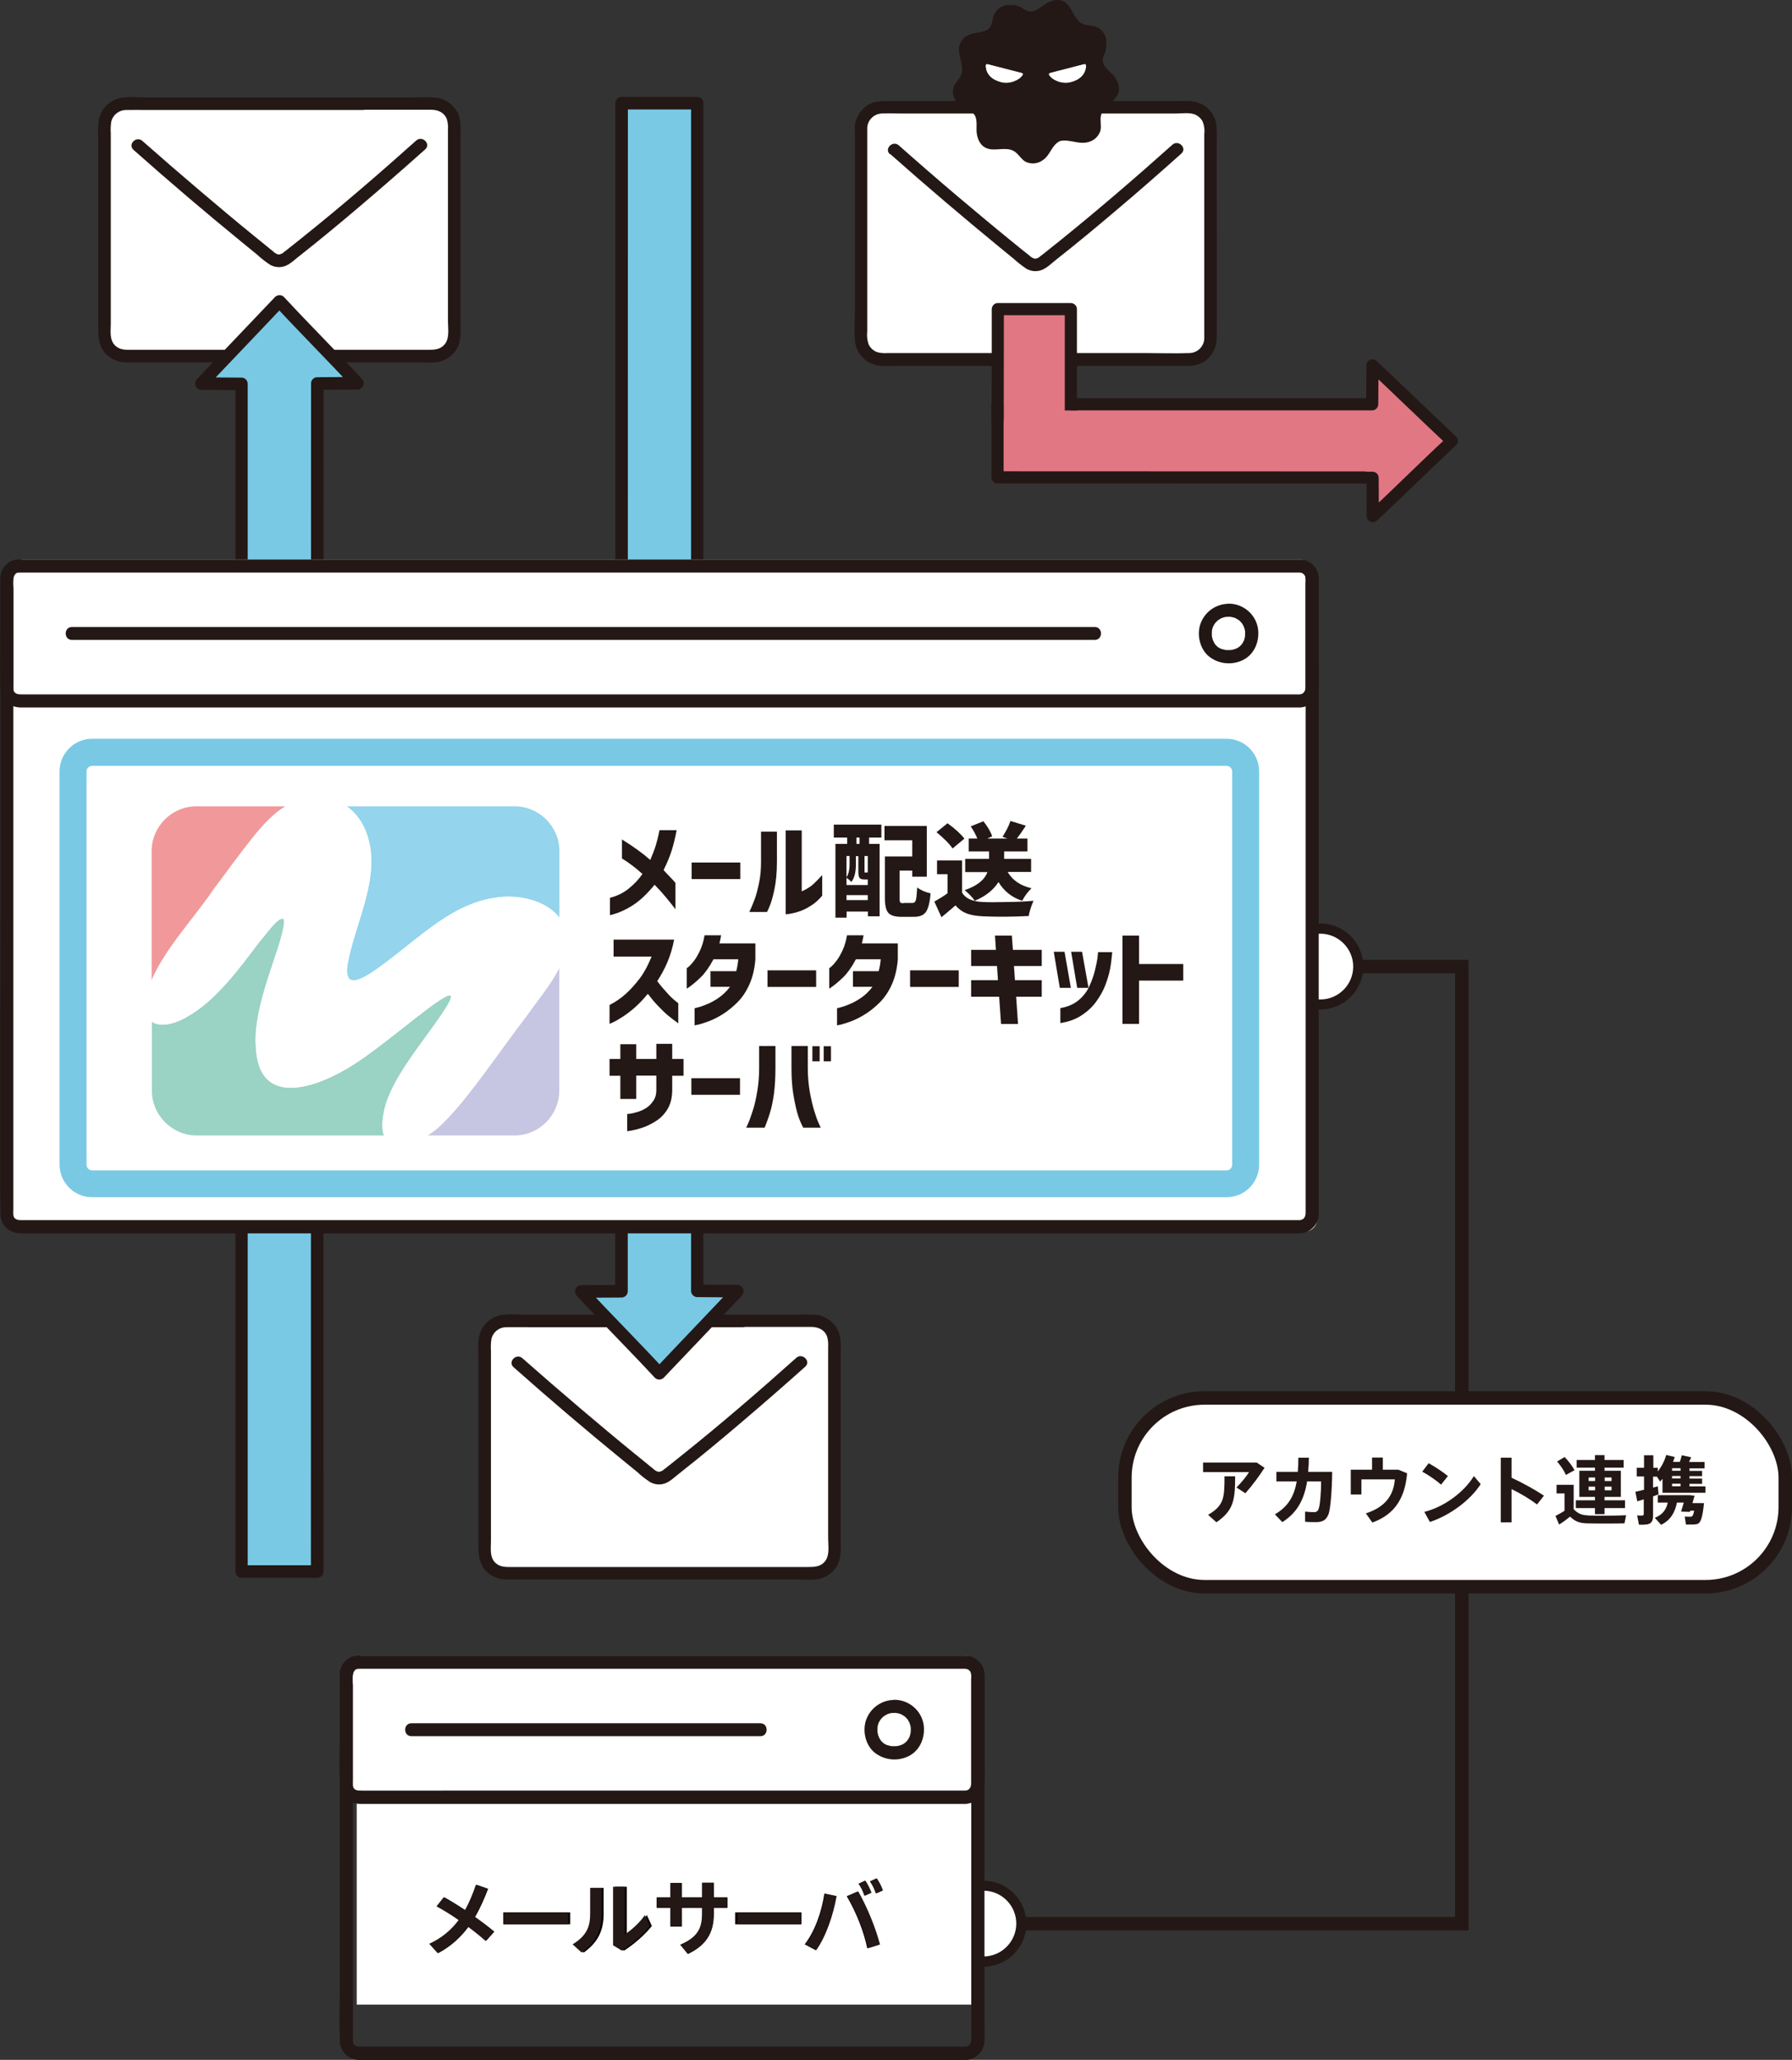 <?xml version="1.0" encoding="UTF-8"?><svg id="_レイヤー_2" xmlns="http://www.w3.org/2000/svg" viewBox="0 0 132.97 152.8"><rect x="0" y="0" width="132.97" height="152.8" fill="#333333" stroke="none"/><g id="_レイヤー_1-2"><polyline points="72.97 142.7 108.47 142.7 108.47 71.7 97.97 71.7" style="fill:none; stroke:#231815; stroke-miterlimit:10;"/><path d="M72.97,145.52c-1.56,0-2.82-1.26-2.82-2.82s1.26-2.82,2.82-2.82,2.82,1.26,2.82,2.82-1.26,2.82-2.82,2.82Z" style="fill:#fff; stroke-width:0px;"/><path d="M72.97,145.89c1.76,0,3.19-1.43,3.19-3.19s-1.43-3.19-3.19-3.19-3.19,1.43-3.19,3.19,1.43,3.19,3.19,3.19-1.76,0,0,0ZM72.97,140.25c1.35,0,2.44,1.1,2.44,2.44s-1.1,2.44-2.44,2.44-2.44-1.1-2.44-2.44,1.1-2.44,2.44-2.44-1.35,0,0,0Z" style="fill:#231815; stroke-width:0px;"/><path d="M97.97,68.88c-1.56,0-2.82,1.26-2.82,2.82s1.26,2.82,2.82,2.82,2.82-1.26,2.82-2.82-1.26-2.82-2.82-2.82Z" style="fill:#fff; stroke-width:0px;"/><path d="M97.97,68.5c1.76,0,3.19,1.43,3.19,3.19s-1.43,3.19-3.19,3.19-3.19-1.43-3.19-3.19,1.43-3.19,3.19-3.19-1.76,0,0,0ZM97.97,74.14c1.35,0,2.44-1.1,2.44-2.44s-1.1-2.44-2.44-2.44-2.44,1.1-2.44,2.44,1.1,2.44,2.44,2.44-1.35,0,0,0Z" style="fill:#231815; stroke-width:0px;"/><rect x="83.47" y="103.7" width="49" height="14" rx="5.91" ry="5.91" style="fill:#fff; stroke:#231815; stroke-miterlimit:10;"/><path d="M93.25,108.49l.58.39c-.39.62-.93,1.33-1.42,1.89l-.66-.43c.35-.35.74-.82.93-1.14h-3.41v-.71h3.99ZM91.65,109.51c0,1.72-.1,2.54-1.39,3.41l-.62-.55c1.19-.7,1.22-1.26,1.22-2.86h.78Z" style="fill:#231815; stroke-width:0px;"/><path d="M96.3,109.18c.03-.33.04-.68.04-1.05h.78c0,.36-.02.71-.05,1.05h1.78c-.01,1.36-.13,2.75-.26,3.11-.16.43-.4.62-.94.62-.25,0-.54,0-.81-.03v-.75c.24.03.51.04.67.04s.24-.05.31-.18c.13-.23.21-1.31.21-2.1h-1.04c-.21,1.3-.71,2.31-1.84,3.02l-.55-.58c.99-.57,1.43-1.36,1.62-2.44h-1.51v-.71h1.59Z" style="fill:#231815; stroke-width:0px;"/><path d="M101.81,109.02v-.9h.8v.9h1.15l.65.27c-.15,1.71-.82,3.02-2.58,3.65l-.48-.68c1.53-.49,2.07-1.44,2.15-2.52h-2.48v1.12h-.79v-1.84h1.57Z" style="fill:#231815; stroke-width:0px;"/><path d="M107.44,109.49l-.51.64c-.31-.28-.93-.72-1.4-.96l.48-.63c.48.27,1.08.66,1.42.95ZM109.36,109.49l.51.6c-.77,1.21-2.31,2.33-3.77,2.81l-.41-.75c1.44-.36,2.92-1.43,3.67-2.65Z" style="fill:#231815; stroke-width:0px;"/><path d="M114.57,110.94l-.52.66c-.54-.41-1.23-.82-1.89-1.14v2.47h-.8v-4.8h.8v1.49c.79.36,1.7.86,2.41,1.33Z" style="fill:#231815; stroke-width:0px;"/><path d="M117.84,112.42c.62.02,2.1.02,2.82-.02l-.12.6c-.7.02-2.13.02-2.81,0-.52-.02-.85-.13-1.23-.5-.29.24-.55.43-.81.59l-.27-.64c.2-.1.43-.23.67-.38v-1.29h-.59v-.64h1.27v1.81c.33.35.64.45,1.07.46ZM116.09,108.07c.33.35.58.68.74.99l-.64.35c-.13-.32-.36-.65-.65-1l.56-.33ZM118.35,111.29v-.25h-1.16v-1.94h1.16v-.23h-1.36v-.57h1.36v-.36h.71v.36h1.42v.57h-1.42v.23h1.21v1.94h-1.21v.25h1.52v.58h-1.52v.45h-.71v-.45h-1.42v-.58h1.42ZM117.88,109.86h.48v-.26h-.48v.26ZM117.88,110.55h.48v-.27h-.48v.27ZM119.58,109.86v-.26h-.51v.26h.51ZM119.58,110.55v-.27h-.51v.27h.51Z" style="fill:#231815; stroke-width:0px;"/><path d="M121.99,110.51v-.99h-.54v-.64h.54v-.93h.69v.93h.33v.27c.29-.36.5-.78.63-1.22l.63.15c-.04.12-.08.24-.13.36h.51c.06-.18.11-.36.14-.49l.7.15c-.04.1-.1.22-.16.35h1.15v.47h-1.12v.19h.94v.39h-.94v.18h.94v.39h-.94v.19h1.19v.47h-3.19v-1.03c-.06.07-.12.13-.18.2l-.23-.36h-.29v.81c.13-.04.25-.07.35-.1.02.19.04.39.06.6-.13.05-.26.1-.41.15v1.42c0,.39-.1.6-.45.66-.13.02-.4.03-.6.02l-.13-.69c.14.02.32.02.38.01.09,0,.11-.05.11-.13v-1.07c-.18.06-.35.11-.48.15l-.14-.71c.17-.04.38-.09.63-.15ZM125.78,111.5h.66c-.1.98-.22,1.42-.45,1.53-.09.04-.21.05-.36.06-.11,0-.38,0-.53,0l-.09-.59c.13.01.34.01.43.01.04,0,.07,0,.09-.02.07-.03.13-.15.18-.43h-.29l-.03.09-.65-.02c.05-.17.13-.42.2-.67h-.51c-.14.7-.43,1.28-1.17,1.65l-.47-.52c.61-.24.86-.65.96-1.13h-.74v-.55h2.36l.37.04c-.05.17-.1.37-.16.55h.19ZM124.7,109.1v-.19h-.63v.19h.63ZM124.7,109.67v-.18h-.63v.18h.63ZM124.7,110.25v-.19h-.63v.19h.63Z" style="fill:#231815; stroke-width:0px;"/><rect x="26.47" y="131.7" width="46" height="17" style="fill:#fff; stroke-width:0px;"/><path d="M7.43,9.24c0,4.72,0,10.83,0,15.58,0,.87.7,1.57,1.57,1.57h0c5.46,0,17.1,0,22.81,0,.87,0,1.57-.7,1.57-1.57h0c0-4.75,0-10.86,0-15.58,0-.87-.7-1.57-1.57-1.57,0,0,0,0,0,0,4.21,0-8.47,0-22.81,0-.87,0-1.57.7-1.57,1.57,0,0,0,0,0,0Z" style="fill:#fff; stroke-width:0px;"/><path d="M9.91,11.12c2.66,2.36,5.37,4.67,8.13,6.92.34.28.69.56,1.03.84.3.28.63.54.97.76.35.2.78.23,1.15.08.39-.16.72-.5,1.05-.75,1.5-1.18,2.97-2.4,4.43-3.64,1.65-1.4,3.27-2.81,4.88-4.25.45-.4-.21-1.05-.66-.66-2.73,2.44-5.51,4.84-8.37,7.13-.31.25-.63.5-.94.75-.17.14-.34.27-.51.4-.11.11-.25.17-.41.18-.15-.04-.29-.12-.39-.23-.16-.12-.31-.25-.47-.38-.32-.26-.63-.51-.95-.77-1.34-1.09-2.66-2.2-3.98-3.32-1.45-1.23-2.88-2.47-4.31-3.73-.45-.39-1.1.26-.66.66h0Z" style="fill:#231815; stroke-width:0px;"/><path d="M23.54,8.14c2.81,0,5.62,0,8.43,0,.51,0,.97.18,1.18.68.08.26.11.52.09.79v1.06c0,1.46,0,2.91,0,4.37,0,2.93,0,5.86,0,8.79,0,.53.13,1.22-.22,1.68-.33.43-.8.44-1.29.44h-2.94c-4.81,0-9.63,0-14.44,0h-4.52c-.47,0-.93.03-1.29-.32-.43-.43-.32-1.05-.32-1.6v-14.13c-.02-.3-.01-.6.04-.9.13-.49.57-.83,1.07-.84.58-.01,1.16,0,1.74,0,1.46,0,11.92,0,13.38,0h2.48c.6,0,.6-.93,0-.93-1.7,0-12.39,0-14.09,0h-2.11c-.6,0-1.25-.08-1.84.05-.62.14-1.14.56-1.41,1.14-.29.65-.19,1.43-.19,2.12v4.51c0,3.08,0,6.17,0,9.25,0,.69.03,1.32.49,1.87.42.47,1.02.73,1.65.71,1,0,1.99,0,2.99,0,5.03,0,10.06,0,15.09,0h3.32c.48,0,.98.03,1.47,0,.65-.06,1.24-.42,1.58-.98.36-.6.29-1.29.29-1.96v-6.94c0-1.54,0-3.09,0-4.63v-2.19c0-.67.07-1.36-.29-1.96-.36-.58-.98-.95-1.66-.99-.56-.03-1.13,0-1.68,0h-4.42s-2.57,0-2.57,0c-.6,0-.6.93,0,.93h0Z" style="fill:#231815; stroke-width:0px;"/><path d="M23.55,29.07v-.62c.82,0,2.13-.01,2.98-.01-1.67-1.8-3.98-4.13-5.79-6.08-1.84,1.95-4.06,4.25-5.8,6.1.85,0,2.17.02,2.99.02,0,2.36,0,86.12,0,88.1,1.64,0,3.87,0,5.61,0,0-.68,0-85.69,0-87.51Z" style="fill:#79c9e5; stroke-width:0px;"/><path d="M24.01,29.07v-.62l-.46.46c.99,0,1.98,0,2.98-.01.26,0,.46-.22.46-.48,0-.12-.05-.23-.13-.31-1.9-2.05-3.89-4.03-5.79-6.08-.18-.18-.47-.18-.66,0-1.93,2.04-3.88,4.06-5.8,6.1-.18.19-.17.48.02.66.08.08.19.13.31.13,1,0,1.99.02,2.99.02l-.46-.46c0,1.37,0,86.73,0,88.1,0,.25.21.46.46.46,1.87,0,3.74,0,5.61,0,.25,0,.46-.21.46-.46,0-1.17,0-86.34.01-87.51,0-.6-.93-.6-.93,0,0,1.17-.01,86.34-.01,87.5l.46-.46c-1.87,0-3.74,0-5.61,0l.46.46c0-1.37,0-86.73,0-88.1,0-.25-.21-.46-.46-.46-1,0-1.99-.02-2.99-.02l.33.79c1.93-2.04,3.88-4.06,5.8-6.1h-.66c1.9,2.05,3.88,4.03,5.79,6.08l.33-.79c-.99,0-1.98,0-2.98.01-.25,0-.46.21-.46.46v.62c0,.6.93.6.93,0Z" style="fill:#231815; stroke-width:0px;"/><path d="M36.28,99.54c0,4.72,0,10.83,0,15.58,0,.87.7,1.57,1.57,1.57h0c5.46,0,17.1,0,22.81,0,.87,0,1.57-.7,1.57-1.57h0c0-4.75,0-10.86,0-15.58,0-.87-.7-1.57-1.57-1.57,0,0,0,0,0,0,4.21,0-8.47,0-22.81,0-.87,0-1.57.7-1.57,1.57,0,0,0,0,0,0Z" style="fill:#fff; stroke-width:0px;"/><path d="M38.11,101.42c2.66,2.36,5.37,4.67,8.13,6.92.34.28.69.56,1.03.84.3.28.63.54.97.76.35.2.78.23,1.15.08.39-.16.72-.5,1.05-.75,1.5-1.18,2.97-2.4,4.43-3.64,1.65-1.4,3.27-2.81,4.88-4.25.45-.4-.21-1.05-.66-.66-2.73,2.44-5.51,4.84-8.37,7.13-.31.25-.63.5-.94.75-.17.14-.34.27-.51.4-.11.11-.25.17-.41.18-.15-.04-.29-.12-.39-.23-.16-.12-.31-.25-.47-.38-.32-.26-.63-.51-.95-.77-1.34-1.09-2.66-2.2-3.98-3.32-1.45-1.23-2.88-2.47-4.31-3.73-.45-.39-1.1.26-.66.66h0Z" style="fill:#231815; stroke-width:0px;"/><path d="M51.75,98.43c2.81,0,5.62,0,8.43,0,.51,0,.97.18,1.18.68.08.26.11.52.09.79v1.06c0,1.46,0,2.91,0,4.37,0,2.93,0,5.86,0,8.79,0,.53.13,1.22-.22,1.68-.33.43-.8.44-1.29.44h-2.94c-4.81,0-9.63,0-14.44,0h-4.52c-.47,0-.93.03-1.29-.32-.43-.43-.32-1.05-.32-1.6v-14.13c-.02-.3-.01-.6.04-.9.13-.49.57-.83,1.07-.84.58-.01,1.16,0,1.74,0,1.46,0,11.92,0,13.38,0h2.48c.6,0,.6-.93,0-.93-1.7,0-12.39,0-14.09,0h-2.11c-.6,0-1.25-.08-1.84.05-.62.14-1.14.56-1.41,1.14-.29.65-.19,1.43-.19,2.12v4.51c0,3.08,0,6.17,0,9.25,0,.69.03,1.32.49,1.87.42.47,1.02.73,1.65.71,1,0,1.99,0,2.99,0,5.03,0,10.06,0,15.09,0h3.32c.48,0,.98.03,1.47,0,.65-.06,1.24-.42,1.58-.98.36-.6.29-1.29.29-1.96v-6.94c0-1.54,0-3.09,0-4.63v-2.19c0-.67.07-1.36-.29-1.96-.36-.58-.98-.95-1.66-.99-.56-.03-1.13,0-1.68,0h-4.42s-2.57,0-2.57,0c-.6,0-.6.93,0,.93h0Z" style="fill:#231815; stroke-width:0px;"/><path d="M46.11,95.16v.62c-.82,0-2.13.01-2.98.01,1.67,1.8,3.98,4.13,5.79,6.08,1.84-1.95,4.06-4.25,5.8-6.1-.85,0-2.17-.02-2.99-.02,0-2.36,0-86.12,0-88.1-1.64,0-3.87,0-5.61,0,0,.68,0,85.69,0,87.51Z" style="fill:#79c9e5; stroke-width:0px;"/><path d="M45.65,95.16v.62l.46-.46c-.99,0-1.98,0-2.98.01-.26,0-.46.22-.46.48,0,.12.05.23.13.31,1.9,2.05,3.89,4.03,5.79,6.08.18.18.47.18.66,0,1.93-2.04,3.88-4.06,5.8-6.1.18-.19.17-.48-.02-.66-.08-.08-.19-.13-.31-.13-1,0-1.99-.02-2.99-.02l.46.46c0-1.37,0-86.73,0-88.1,0-.25-.21-.46-.46-.46-1.87,0-3.74,0-5.61,0-.25,0-.46.21-.46.46,0,1.17,0,86.34-.01,87.51,0,.6.93.6.93,0,0-1.17.01-86.34.01-87.5l-.46.46c1.87,0,3.74,0,5.61,0l-.46-.46c0,1.37,0,86.73,0,88.1,0,.25.21.46.46.46,1,0,1.99.02,2.99.02l-.33-.79c-1.93,2.04-3.88,4.06-5.8,6.1h.66c-1.9-2.05-3.88-4.03-5.79-6.08l-.33.79c.99,0,1.98,0,2.98-.01.25,0,.46-.21.46-.46v-.62c0-.6-.93-.6-.93,0Z" style="fill:#231815; stroke-width:0px;"/><path d="M74.55,5.08l1.28.33c.06.01.09.07.08.13,0,0,0,.02-.01.03-.21.37-.96.72-1.62.54-.67-.17-1.14-.6-1.14-1.25,0-.06.05-.11.11-.11,0,0,.02,0,.03,0,.3.08.79.21,1.28.33Z" style="fill:#fff; stroke-width:0px;"/><path d="M79.18,5.08c-.49.12-.98.25-1.28.33-.06.01-.09.07-.08.13,0,0,0,.02.01.03.21.37.96.72,1.62.54.67-.17,1.14-.6,1.14-1.25,0-.06-.05-.11-.11-.11,0,0-.02,0-.03,0-.3.08-.79.21-1.28.33Z" style="fill:#fff; stroke-width:0px;"/><path d="M63.9,9.54c0,4.71,0,10.82,0,15.57,0,.87.7,1.57,1.57,1.57h0c5.46,0,17.09,0,22.8,0,.87,0,1.57-.7,1.57-1.57h0c0-4.75,0-10.86,0-15.57,0-.87-.7-1.57-1.57-1.57h0c-4.79,0-17.46,0-22.8,0-.87,0-1.57.7-1.57,1.57h0Z" style="fill:#fff; stroke-width:0px;"/><path d="M63.44,9.54c0,3.54,0,7.08,0,10.62,0,.89,0,1.78,0,2.67,0,.8-.07,1.64,0,2.44.07.78.57,1.45,1.29,1.73.55.22,1.19.14,1.77.14h8.09s8.97,0,8.97,0h3.77c.63,0,1.29.07,1.87-.23.68-.37,1.09-1.08,1.08-1.84.03-3.55,0-7.1,0-10.65v-2.61s0-1.27,0-1.27c.02-.4.01-.8-.01-1.2-.08-.77-.59-1.44-1.32-1.71-.49-.19-1.06-.13-1.58-.13h-7.24s-8.51,0-8.51,0h-5.39c-.59,0-1.18-.05-1.72.23-.66.36-1.08,1.05-1.09,1.8-.02.6.91.6.93,0,0-.59.47-1.08,1.07-1.11.47-.02.94,0,1.41,0h11.45s7.52,0,7.52,0h1.45c.42,0,.95-.08,1.35.05.26.09.48.27.62.51.13.3.18.63.14.95,0,.8,0,1.6,0,2.39,0,3.45,0,6.9,0,10.34,0,.79,0,1.59,0,2.38.02.61-.46,1.12-1.07,1.15-1.11.04-2.23,0-3.34,0h-8.4s-8.24,0-8.24,0h-2.46c-.26.02-.52,0-.77-.07-.27-.1-.49-.3-.62-.56-.11-.31-.15-.65-.11-.98v-2.41c0-3.45,0-6.89,0-10.34v-2.32c0-.6-.92-.6-.93,0Z" style="fill:#231815; stroke-width:0px;"/><path d="M66.05,11.42c2.66,2.36,5.37,4.66,8.12,6.92.34.28.69.56,1.03.84.3.28.63.53.97.76.35.2.78.23,1.15.08.39-.16.72-.5,1.04-.75,1.5-1.18,2.97-2.4,4.42-3.63,1.65-1.39,3.27-2.81,4.88-4.25.45-.4-.21-1.05-.66-.66-2.73,2.44-5.51,4.83-8.36,7.13-.31.25-.63.5-.94.75-.17.14-.34.27-.51.4-.11.11-.25.18-.41.18-.15-.04-.29-.12-.39-.23-.16-.12-.31-.25-.47-.37-.32-.26-.63-.51-.95-.77-1.34-1.09-2.66-2.2-3.98-3.31-1.45-1.23-2.88-2.47-4.3-3.73-.45-.39-1.1.26-.66.66h0Z" style="fill:#231815; stroke-width:0px;"/><path d="M82.49,5.46c-.3-.3-.69-.6-.67-1.02.03-.2.1-.4.19-.59.04-.11.06-.22.06-.34.02-.11.03-.22.02-.34.02-.47-.23-.91-.64-1.14-.35-.17-.78-.1-1.14-.27-.64-.31-.75-1.31-1.38-1.65-.46-.26-1.05-.03-1.49.27-.35.23-.72.56-1.13.46-.19-.07-.38-.17-.54-.3-.28-.14-.59-.19-.9-.17-.59,0-1.09.42-1.2,1-.03.21-.09.41-.17.6-.22.36-.71.4-1.13.48-.52.11-.9.24-1.14.81-.29.65.34,1.53.12,2.21-.12.37-.47.63-.6,1-.12.45.02.94.36,1.25.08.08.17.15.26.22.09.08.18.14.29.19.11.06.24.1.35.15.07.03.14.08.2.13.31.28.25.78.25,1.2,0,.53.19,1.11.67,1.35.63.32,1.47-.11,2.09.24.34.19.53.59.86.79.42.21.92.17,1.3-.11.56-.37.65-1.12,1.26-1.41.63-.18,1.33.24,2.02.09.46-.08.84-.4.99-.85.1-.38-.05-.79.05-1.17.18-.69,1.08-.98,1.29-1.66.16-.5-.12-1.05-.5-1.43ZM75.89,5.56c-.21.37-.96.72-1.62.54-.67-.17-1.14-.6-1.14-1.25,0-.06.05-.11.11-.11,0,0,.02,0,.03,0,.3.08.79.21,1.28.33l1.28.33c.06.01.09.07.08.13,0,0,0,.02-.01.03ZM79.46,6.1c-.66.18-1.41-.16-1.62-.54-.03-.05-.01-.12.04-.15,0,0,.02,0,.03-.01.3-.08.79-.2,1.28-.33s.98-.26,1.28-.33c.06-.01.11.02.13.08,0,0,0,.02,0,.03,0,.65-.47,1.08-1.14,1.25Z" style="fill:#231815; stroke-width:0px;"/><path d="M101.25,35.42h.6c0,.8.01,2.06.01,2.88,1.74-1.62,3.99-3.85,5.88-5.6-1.89-1.78-4.11-3.92-5.9-5.61,0,.82-.02,2.1-.02,2.89-2.28,0-25.89,0-27.8,0,0,1.59,0,3.75,0,5.42.66,0,25.47,0,27.23,0Z" style="fill:#e27784; stroke-width:0px;"/><path d="M101.25,35.87h.6s-.45-.45-.45-.45c0,.96,0,1.92.01,2.88,0,.25.21.45.46.44.11,0,.22-.05.3-.12,1.98-1.84,3.9-3.76,5.88-5.6.17-.18.17-.46,0-.63-1.97-1.86-3.92-3.75-5.9-5.61-.18-.17-.47-.17-.64.02-.08.08-.12.19-.12.3,0,.96-.02,1.93-.02,2.89l.45-.45c-1.32,0-26.48,0-27.8,0-.25,0-.44.2-.45.45,0,1.81,0,3.62,0,5.42,0,.25.2.44.45.45,1.13,0,26.1,0,27.23.01.58,0,.58-.9,0-.9-1.13,0-26.1-.01-27.23-.01l.45.45c0-1.81,0-3.62,0-5.42l-.45.45c1.32,0,26.48,0,27.8,0,.25,0,.44-.2.45-.45,0-.96.02-1.93.02-2.89l-.77.32c1.97,1.86,3.92,3.75,5.9,5.61v-.63c-1.99,1.84-3.9,3.76-5.88,5.6l.77.32c0-.96,0-1.92-.01-2.88,0-.25-.2-.44-.45-.45h-.6c-.58,0-.58.9,0,.9Z" style="fill:#231815; stroke-width:0px;"/><path d="M79.46,30.73c0-2.28,0-5.89,0-7.8-1.59,0-3.75,0-5.42,0,0,.66,0,5.47,0,7.23v.6" style="fill:#e27784; stroke-width:0px;"/><path d="M74.02,31.2c.25,0,.44-.2.45-.45v-.6c0-.58-.9-.58-.9,0v.6s.45-.45.45-.45" style="fill:#211715; stroke-width:0px;"/><path d="M79.91,30.45c0-1.04,0-6.2,0-7.52,0-.25-.2-.44-.45-.45-1.81,0-3.62,0-5.42,0-.25,0-.44.2-.45.45,0,1.13,0,7.06-.01,8.19,0,.58.9.58.9,0,0-1.13.01-7.06.01-8.19l-.45.45c1.81,0,3.62,0,5.42,0l-.45-.45c0,1.32,0,6.48,0,7.52h.9Z" style="fill:#231815; stroke-width:0px;"/><rect x="25.69" y="122.82" width="46.86" height="10.02" rx=".92" ry=".92" style="fill:#fff; stroke-width:0px;"/><path d="M66.33,126.58c.93-.02,1.71.72,1.72,1.66,0,.02,0,.04,0,.06.05.92-.66,1.7-1.58,1.75-.05,0-.1,0-.15,0-1.04,0-1.73-.72-1.73-1.75-.01-.93.73-1.7,1.67-1.71.02,0,.04,0,.06,0Z" style="fill:#fff; stroke-width:0px;"/><path d="M26.61,123.78h43.07c.64,0,1.27,0,1.91,0,.21-.01.41.13.46.33.02.15.03.3.01.45v2.46c0,1.76,0,3.51,0,5.27,0,.28-.13.52-.44.54-.03,0-.07,0-.1,0H26.86c-.29,0-.62,0-.68-.37-.01-.15-.01-.3,0-.44v-6.99c0-.4-.15-1.24.44-1.26.62-.02.62-.98,0-.96-.77.01-1.4.64-1.4,1.42,0,.18,0,.37,0,.55v2.75c0,1.62-.05,3.24,0,4.86.02.85.7,1.41,1.52,1.41h42.58c.74,0,1.48,0,2.22,0,.79.03,1.47-.59,1.5-1.38,0-.01,0-.03,0-.04.02-.59,0-1.18,0-1.77v-5.91c0-.16,0-.32,0-.47-.01-.77-.63-1.39-1.4-1.4-.15,0-.3,0-.45,0H26.61c-.62,0-.62.96,0,.96Z" style="fill:#211715; stroke-width:0px;"/><path d="M56.42,127.83h-25.89c-.62,0-.62.96,0,.96h25.89c.62,0,.62-.96,0-.96Z" style="fill:#211715; stroke-width:0px;"/><path d="M66.33,127.06c.15,0,.3.02.44.07.03,0,.06.02.09.03-.09-.04.04.02.05.03.08.04.15.09.23.14-.08-.06.03.03.04.04.02.02.04.04.06.06.03.03.06.06.09.1-.06-.07,0,0,.02.02.04.07.08.14.12.21,0,.01.04.08,0,0,.02.05.04.11.06.17.02.07.04.14.05.22-.01-.09,0,0,0,.03,0,.04,0,.08,0,.11,0,.08,0,.16-.01.24.01-.1-.01.05-.01.05-.01.05-.02.1-.04.15-.01.04-.02.07-.03.1-.04.13.05-.07-.02.04-.03.06-.07.12-.1.18,0,0-.08.11-.04.05s-.04.05-.04.05c-.03.03-.06.06-.09.09-.02.02-.11.09-.03.03-.06.04-.11.08-.17.11-.04.02-.07.04-.11.06.08-.04,0,0-.02,0-.08.03-.15.05-.23.07-.03,0-.06.01-.09.02.1-.02-.08,0-.1,0-.08,0-.16,0-.24,0,0,0-.16-.02-.06,0-.03,0-.06-.01-.09-.02-.08-.02-.16-.04-.23-.06-.02,0-.11-.05-.02,0-.04-.02-.09-.04-.13-.07-.03-.02-.06-.03-.09-.05-.01,0-.12-.09-.03-.02-.05-.04-.1-.09-.15-.14,0,0-.09-.1-.04-.04s-.04-.05-.03-.05c-.05-.07-.09-.14-.12-.22.05.1-.01-.03-.02-.04,0-.03-.02-.05-.03-.08-.03-.08-.04-.17-.06-.26,0,.02,0,.09,0,0,0-.05,0-.09,0-.14,0-.04,0-.08,0-.12,0-.02.02-.18,0-.08.01-.09.03-.18.06-.26.01-.04.03-.08.04-.12-.03.08.01-.02.03-.04.04-.08.09-.15.14-.22-.06.08.03-.03.04-.04.03-.03.06-.06.09-.09,0,0,.12-.1.04-.04.04-.03.07-.05.11-.07s.08-.05.12-.07c.02,0,.13-.06.05-.03.09-.03.18-.06.27-.08,0,0,.16-.02.06-.01.07,0,.13,0,.2-.01.27,0,.48-.21.48-.48,0-.27-.21-.48-.48-.48h0c-.96,0-1.81.62-2.11,1.53-.26.82-.02,1.83.65,2.38.74.58,1.75.67,2.58.23.83-.45,1.19-1.42,1.05-2.33-.18-1.05-1.1-1.82-2.17-1.82-.27,0-.48.22-.48.48s.22.48.48.48Z" style="fill:#211715; stroke-width:0px;"/><path d="M34.54,141.71c.34-.6.6-1.25.82-1.9l.86.3c-.27.7-.58,1.42-.97,2.09.54.38,1.04.76,1.43,1.09l-.61.68c-.32-.29-.79-.67-1.3-1.05-.57.77-1.3,1.46-2.25,1.96l-.62-.69c.94-.43,1.64-1.04,2.18-1.76-.57-.4-1.16-.76-1.64-1.02l.53-.67c.47.26,1.02.6,1.58.97Z" style="fill:#040000; stroke-width:0px;"/><path d="M42.31,141.86v.88h-4.92v-.88h4.92Z" style="fill:#040000; stroke-width:0px;"/><path d="M44.79,140.05v1.93c0,1.16-.37,2.07-1.48,2.86l-.67-.61c1.1-.68,1.3-1.37,1.3-2.29v-1.9h.85ZM46.51,139.96v3.53c.48-.3,1.12-.88,1.49-1.43l.37.81c-.55.68-1.31,1.34-2.07,1.83l-.66-.4v-4.34h.87Z" style="fill:#040000; stroke-width:0px;"/><path d="M49.77,140.75v-1.07h.83v1.07h1.52v-1.09h.85v1.09h1.01v.77h-1.01v.43c0,1.38-.51,2.31-1.91,2.99l-.56-.68c1.32-.56,1.62-1.27,1.62-2.28v-.46h-1.52v1.39h-.83v-1.39h-1.02v-.77h1.02Z" style="fill:#040000; stroke-width:0px;"/><path d="M59.47,141.86v.88h-4.92v-.88h4.92Z" style="fill:#040000; stroke-width:0px;"/><path d="M62.03,140.65c-.26,1.45-.79,2.99-1.51,4.01l-.81-.43c.76-.98,1.26-2.42,1.46-3.76l.86.18ZM65.25,144.24l-.9.28c-.23-1.15-.78-2.61-1.52-3.86l.81-.35c.73,1.3,1.29,2.74,1.61,3.93ZM64.18,139.51c.2.32.31.53.45.89l-.49.22c-.12-.35-.23-.59-.44-.89l.48-.22ZM65.03,139.34c.2.32.32.53.45.89l-.49.22c-.12-.35-.23-.58-.44-.89l.48-.22Z" style="fill:#040000; stroke-width:0px;"/><path d="M26.62,123.78h43.07c.64,0,1.27,0,1.91,0,.21-.01.41.13.46.33.02.15.03.3.01.45v21.46c0,1.76,0,3.51,0,5.27,0,.28-.13.52-.44.54-.03,0-.07,0-.1,0H26.86c-.29,0-.62,0-.68-.37-.01-.15-.01-.3,0-.44v-25.99c0-.4-.15-1.24.44-1.26.62-.02.62-.98,0-.96-.77.01-1.4.64-1.4,1.42,0,.18,0,.37,0,.55v21.75c0,1.62-.05,3.24,0,4.86.02.85.7,1.41,1.52,1.41h42.58c.74,0,1.48,0,2.22,0,.79.03,1.47-.59,1.5-1.38,0-.01,0-.03,0-.04.02-.59,0-1.18,0-1.77v-24.91c0-.16,0-.32,0-.47-.01-.77-.63-1.39-1.4-1.4-.15,0-.3,0-.45,0H26.62c-.62,0-.62.96,0,.96Z" style="fill:#211715; stroke-width:0px;"/><rect x="25.69" y="122.82" width="46.86" height="10.02" rx=".92" ry=".92" style="fill:#fff; stroke-width:0px;"/><path d="M66.33,126.58c.93-.02,1.71.72,1.72,1.66,0,.02,0,.04,0,.06.05.92-.66,1.7-1.58,1.75-.05,0-.1,0-.15,0-1.04,0-1.73-.72-1.73-1.75-.01-.93.73-1.7,1.67-1.71.02,0,.04,0,.06,0Z" style="fill:#fff; stroke-width:0px;"/><path d="M26.61,123.78h43.07c.64,0,1.27,0,1.91,0,.21-.01.41.13.46.33.02.15.03.3.01.45v2.46c0,1.76,0,3.51,0,5.27,0,.28-.13.52-.44.54-.03,0-.07,0-.1,0H26.86c-.29,0-.62,0-.68-.37-.01-.15-.01-.3,0-.44v-6.99c0-.4-.15-1.24.44-1.26.62-.02.62-.98,0-.96-.77.01-1.4.64-1.4,1.42,0,.18,0,.37,0,.55v2.75c0,1.62-.05,3.24,0,4.86.02.85.7,1.41,1.52,1.41h42.58c.74,0,1.48,0,2.22,0,.79.03,1.47-.59,1.5-1.38,0-.01,0-.03,0-.04.02-.59,0-1.18,0-1.77v-5.91c0-.16,0-.32,0-.47-.01-.77-.63-1.39-1.4-1.4-.15,0-.3,0-.45,0H26.61c-.62,0-.62.96,0,.96Z" style="fill:#231815; stroke-width:0px;"/><path d="M56.42,127.83h-25.89c-.62,0-.62.96,0,.96h25.89c.62,0,.62-.96,0-.96Z" style="fill:#231815; stroke-width:0px;"/><path d="M66.33,127.06c.15,0,.3.02.44.07.03,0,.06.02.09.03-.09-.04.04.02.05.03.08.04.15.09.23.14-.08-.06.03.03.04.04.02.02.04.04.06.06.03.03.06.06.09.1-.06-.07,0,0,.02.02.04.07.08.14.12.21,0,.01.04.08,0,0,.02.05.04.11.06.17.02.07.04.14.05.22-.01-.09,0,0,0,.03,0,.04,0,.08,0,.11,0,.08,0,.16-.01.24.01-.1-.01.05-.01.05-.01.05-.02.1-.04.15-.01.04-.02.07-.03.1-.04.13.05-.07-.02.04-.03.06-.07.12-.1.18,0,0-.08.11-.04.05s-.04.05-.04.05c-.03.03-.06.06-.09.09-.02.02-.11.09-.03.03-.06.04-.11.08-.17.11-.04.02-.07.04-.11.06.08-.04,0,0-.02,0-.08.03-.15.05-.23.07-.03,0-.06.01-.09.02.1-.02-.08,0-.1,0-.08,0-.16,0-.24,0,0,0-.16-.02-.06,0-.03,0-.06-.01-.09-.02-.08-.02-.16-.04-.23-.06-.02,0-.11-.05-.02,0-.04-.02-.09-.04-.13-.07-.03-.02-.06-.03-.09-.05-.01,0-.12-.09-.03-.02-.05-.04-.1-.09-.15-.14,0,0-.09-.1-.04-.04s-.04-.05-.03-.05c-.05-.07-.09-.14-.12-.22.05.1-.01-.03-.02-.04,0-.03-.02-.05-.03-.08-.03-.08-.04-.17-.06-.26,0,.02,0,.09,0,0,0-.05,0-.09,0-.14,0-.04,0-.08,0-.12,0-.02.02-.18,0-.08.01-.09.03-.18.06-.26.01-.04.03-.08.04-.12-.03.08.01-.02.03-.04.04-.08.09-.15.14-.22-.06.08.03-.03.04-.04.03-.03.06-.06.09-.09,0,0,.12-.1.04-.04.04-.03.07-.05.11-.07s.08-.05.12-.07c.02,0,.13-.06.05-.03.09-.03.18-.06.27-.08,0,0,.16-.02.06-.01.07,0,.13,0,.2-.01.27,0,.48-.21.48-.48,0-.27-.21-.48-.48-.48h0c-.96,0-1.81.62-2.11,1.53-.26.82-.02,1.83.65,2.38.74.58,1.75.67,2.58.23.83-.45,1.19-1.42,1.05-2.33-.18-1.05-1.1-1.82-2.17-1.82-.27,0-.48.22-.48.48s.22.48.48.48Z" style="fill:#231815; stroke-width:0px;"/><path d="M34.49,141.71c.34-.6.6-1.25.82-1.9l.86.3c-.27.7-.58,1.42-.97,2.09.54.38,1.04.76,1.43,1.09l-.61.68c-.32-.29-.79-.67-1.3-1.05-.57.77-1.3,1.46-2.25,1.96l-.62-.69c.94-.43,1.64-1.04,2.18-1.76-.57-.4-1.16-.76-1.64-1.02l.53-.67c.47.26,1.02.6,1.58.97Z" style="fill:#231815; stroke-width:0px;"/><path d="M42.16,141.86v.88h-4.82v-.88h4.82Z" style="fill:#231815; stroke-width:0px;"/><path d="M44.64,140.05v1.93c0,1.16-.37,2.07-1.48,2.86l-.67-.61c1.1-.68,1.3-1.37,1.3-2.29v-1.9h.85ZM46.36,139.96v3.53c.48-.3,1.12-.88,1.49-1.43l.37.81c-.55.68-1.31,1.34-2.07,1.83l-.66-.4v-4.34h.87Z" style="fill:#231815; stroke-width:0px;"/><path d="M49.74,140.75v-1.07h.83v1.07h1.52v-1.09h.85v1.09h1.01v.77h-1.01v.43c0,1.38-.51,2.31-1.91,2.99l-.56-.68c1.32-.56,1.62-1.27,1.62-2.28v-.46h-1.52v1.39h-.83v-1.39h-1.02v-.77h1.02Z" style="fill:#231815; stroke-width:0px;"/><path d="M59.41,141.86v.88h-4.68v-.88h4.68Z" style="fill:#231815; stroke-width:0px;"/><path d="M62.08,140.65c-.26,1.45-.79,2.99-1.51,4.01l-.81-.43c.76-.98,1.26-2.42,1.46-3.76l.86.18ZM65.3,144.24l-.9.28c-.23-1.15-.78-2.61-1.52-3.86l.81-.35c.73,1.3,1.29,2.74,1.61,3.93ZM64.22,139.51c.2.32.31.53.45.89l-.49.22c-.12-.35-.23-.59-.44-.89l.48-.22ZM65.07,139.34c.2.32.32.53.45.89l-.49.22c-.12-.35-.23-.58-.44-.89l.48-.22Z" style="fill:#231815; stroke-width:0px;"/><path d="M26.62,123.78h43.07c.64,0,1.27,0,1.91,0,.21-.01.41.13.46.33.02.15.03.3.01.45v21.46c0,1.76,0,3.51,0,5.27,0,.28-.13.52-.44.54-.03,0-.07,0-.1,0H26.86c-.29,0-.62,0-.68-.37-.01-.15-.01-.3,0-.44v-25.99c0-.4-.15-1.24.44-1.26.62-.02.62-.98,0-.96-.77.01-1.4.64-1.4,1.42,0,.18,0,.37,0,.55v21.75c0,1.62-.05,3.24,0,4.86.02.85.7,1.41,1.52,1.41h42.58c.74,0,1.48,0,2.22,0,.79.03,1.47-.59,1.5-1.38,0-.01,0-.03,0-.04.02-.59,0-1.18,0-1.77v-24.91c0-.16,0-.32,0-.47-.01-.77-.63-1.39-1.4-1.4-.15,0-.3,0-.45,0H26.62c-.62,0-.62.96,0,.96Z" style="fill:#231815; stroke-width:0px;"/><rect x=".5" y="41.5" width="96.86" height="10.02" rx=".92" ry=".92" style="fill:#fff; stroke-width:0px;"/><path d="M91.14,45.27c.93-.02,1.71.72,1.72,1.66,0,.02,0,.04,0,.06.05.92-.66,1.7-1.58,1.75-.05,0-.1,0-.15,0-1.04,0-1.73-.72-1.73-1.75-.01-.93.73-1.7,1.67-1.71.02,0,.04,0,.06,0Z" style="fill:#fff; stroke-width:0px;"/><rect x=".87" y="47.34" width="96.86" height="44.02" rx=".92" ry=".92" style="fill:#fff; stroke-width:0px;"/><path d="M81.23,46.51H5.34c-.62,0-.62.96,0,.96h75.89c.62,0,.62-.96,0-.96Z" style="fill:#231815; stroke-width:0px;"/><path d="M91.14,45.75c.15,0,.3.02.44.07.03,0,.06.02.09.03-.09-.04.04.02.05.03.08.04.15.09.23.14-.08-.06.03.03.04.04.02.02.04.04.06.06.03.03.06.06.09.1-.06-.07,0,0,.02.02.04.07.08.14.12.21,0,.01.04.08,0,0,.02.05.04.11.06.17.02.07.04.14.05.22-.01-.09,0,0,0,.03,0,.04,0,.08,0,.11,0,.08,0,.16-.01.24.01-.1-.01.05-.01.05-.01.05-.02.1-.04.15-.01.04-.02.07-.03.1-.04.13.05-.07-.02.04-.03.06-.07.12-.1.18,0,0-.08.11-.04.05s-.04.05-.04.05c-.03.03-.06.06-.09.09-.02.02-.11.09-.03.03-.06.04-.11.08-.17.11-.04.02-.07.04-.11.06.08-.04,0,0-.02,0-.08.03-.15.05-.23.07-.03,0-.06.01-.09.02.1-.02-.08,0-.1,0-.08,0-.16,0-.24,0,0,0-.16-.02-.06,0-.03,0-.06-.01-.09-.02-.08-.02-.16-.04-.23-.06-.02,0-.11-.05-.02,0-.04-.02-.09-.04-.13-.07-.03-.02-.06-.03-.09-.05-.01,0-.12-.09-.03-.02-.05-.04-.1-.09-.15-.14,0,0-.09-.1-.04-.04s-.04-.05-.03-.05c-.05-.07-.09-.14-.12-.22.05.1-.01-.03-.02-.04,0-.03-.02-.05-.03-.08-.03-.08-.04-.17-.06-.26,0,.02,0,.09,0,0,0-.05,0-.09,0-.14,0-.04,0-.08,0-.12,0-.02.02-.18,0-.08.01-.09.03-.18.06-.26.01-.04.03-.08.04-.12-.03.08.01-.02.03-.04.04-.08.09-.15.14-.22-.06.08.03-.03.04-.04.03-.03.06-.06.09-.09,0,0,.12-.1.04-.04.04-.03.07-.05.11-.07s.08-.05.12-.07c.02,0,.13-.06.05-.03.09-.03.18-.06.27-.08,0,0,.16-.02.06-.01.07,0,.13,0,.2-.01.27,0,.48-.21.48-.48,0-.27-.21-.48-.48-.48h0c-.96,0-1.81.62-2.11,1.53-.26.82-.02,1.83.65,2.38.74.58,1.75.67,2.58.23.83-.45,1.19-1.42,1.05-2.33-.18-1.05-1.1-1.82-2.17-1.82-.27,0-.48.22-.48.48s.22.48.48.48Z" style="fill:#211715; stroke-width:0px;"/><path d="M1.43,42.46h93.07c.64,0,1.27,0,1.91,0,.21-.01.41.13.46.33.02.15.03.3.01.45v21.46c0,1.76,0,23.51,0,25.27,0,.28-.13.52-.44.54-.03,0-.07,0-.1,0H1.67c-.29,0-.62,0-.68-.37-.01-.15-.01-.3,0-.44v-45.99c0-.4-.15-1.24.44-1.26.62-.02.62-.98,0-.96-.77.01-1.4.64-1.4,1.42,0,.18,0,.37,0,.55v21.75C.03,66.84-.02,88.46.03,90.08c.02.85.7,1.41,1.52,1.41h92.58c.74,0,1.48,0,2.22,0,.79.03,1.47-.59,1.5-1.38,0-.01,0-.03,0-.04.02-.59,0-1.18,0-1.77v-44.91c0-.16,0-.32,0-.47-.01-.77-.63-1.39-1.4-1.4-.15,0-.3,0-.45,0H1.43c-.62,0-.62.96,0,.96Z" style="fill:#231815; stroke-width:0px;"/><path d="M1.42,42.46h93.07c.64,0,1.27,0,1.91,0,.21-.01.41.13.46.33.02.15.03.3.01.45v2.46c0,1.76,0,3.51,0,5.27,0,.28-.13.52-.44.54-.03,0-.07,0-.1,0H1.67c-.29,0-.62,0-.68-.37-.01-.15-.01-.3,0-.44v-6.99c0-.4-.15-1.24.44-1.26.62-.02.62-.98,0-.96-.77.01-1.4.64-1.4,1.42,0,.18,0,.37,0,.55v2.75c0,1.62-.05,3.24,0,4.86.02.85.7,1.41,1.52,1.41h92.58c.74,0,1.48,0,2.22,0,.79.03,1.47-.59,1.5-1.38,0-.01,0-.03,0-.04.02-.59,0-1.18,0-1.77v-5.91c0-.16,0-.32,0-.47-.01-.77-.63-1.39-1.4-1.4-.15,0-.3,0-.45,0H1.42c-.62,0-.62.96,0,.96Z" style="fill:#231815; stroke-width:0px;"/><path d="M45.26,67.88v-1.28c.54-.14,1.01-.37,1.41-.7.41-.33.74-.69,1-1.07-.49-.45-1-.83-1.52-1.15v-1.41c.86.53,1.56,1.04,2.1,1.52.17-.39.31-.75.41-1.08.1-.34.17-.61.21-.81.04-.21.07-.31.07-.32h1.27c-.11.56-.23,1.07-.37,1.51-.14.44-.34.93-.6,1.45.12.14.26.29.42.45.16.16.31.33.46.5v1.96s-.07-.09-.2-.26c-.13-.17-.31-.39-.55-.68s-.5-.58-.8-.88c-.25.31-.53.62-.86.93-.33.31-.7.58-1.12.81-.42.23-.86.41-1.34.52Z" style="fill:#231815; stroke-width:0px;"/><path d="M51.32,65.21v-1.23h3.61v1.23h-3.61Z" style="fill:#231815; stroke-width:0px;"/><path d="M55.6,67.65c.18-.38.32-.73.44-1.06.11-.33.21-.73.3-1.18.09-.46.13-.95.13-1.5v-2.22h1.18v2.22c0,.82-.07,1.52-.19,2.08-.12.56-.24.98-.36,1.25-.11.27-.18.41-.19.41h-1.31ZM61.01,66.44c-.28.33-.57.59-.88.77-.3.19-.59.33-.86.41-.27.09-.5.14-.68.17-.19.02-.28.03-.29.03v-6.22h1.19v4.52c.17-.07.34-.16.51-.27.17-.11.34-.24.49-.4.16-.15.33-.33.52-.54v1.52Z" style="fill:#231815; stroke-width:0px;"/><path d="M61.87,62.13v-.96h3.53v.96h-.91v.47h.78v5.37h-.87v-.35h-1.58v.45h-.83v-5.47h.87v-.47h-.98ZM64.33,65.24h-.19c-.18,0-.3-.04-.36-.12-.06-.08-.09-.25-.09-.49v-1.12h-.18v.6c0,.59-.11,1.03-.34,1.31-.09-.1-.21-.21-.36-.3v.53h1.58v-.41h-.07ZM63.04,63.5h-.23v1.57c.15-.21.23-.54.23-.97v-.59ZM62.81,66.77h1.58v-.37h-1.58v.37ZM63.78,62.6v-.47h-.23v.47h.23ZM64.39,64.74v-1.24h-.24v1.11c0,.08.01.12.04.12h.04c.05,0,.09-.01.1-.04l.04.04ZM67.04,66.98h.67c.13,0,.21-.07.25-.21.04-.14.07-.45.1-.94.25.2.58.34.99.44-.05.66-.17,1.12-.34,1.37-.17.25-.47.37-.89.37h-.94c-.47,0-.79-.1-.96-.29-.18-.2-.26-.56-.26-1.09v-3.1h2.03v-1.2h-2.06v-1.06h3.14v3.76h-1.08v-.45h-.94v2.05c0,.17.02.27.05.31.03.04.12.06.25.06Z" style="fill:#231815; stroke-width:0px;"/><path d="M71.39,63.84v2.38c.26.43.77.66,1.54.69.44.02,1.05.02,1.82,0,.77-.01,1.42-.04,1.94-.09-.18.41-.3.79-.36,1.13-1.21.06-2.35.07-3.42.02-.47-.02-.86-.09-1.18-.21-.31-.12-.59-.32-.83-.6-.37.32-.71.61-1.04.88l-.53-1.16c.4-.23.73-.43.98-.62v-1.41h-.78v-1.02h1.86ZM71.56,62.21l-.88.73c-.1-.16-.27-.36-.5-.59s-.46-.43-.69-.62l.82-.66c.58.42.99.8,1.25,1.14ZM76.51,64.68h-1.74c.36.62.95,1.02,1.77,1.21-.28.27-.51.58-.69.93-.77-.25-1.35-.71-1.76-1.39-.37.58-.95,1.05-1.76,1.39-.07-.11-.18-.25-.33-.4s-.29-.29-.42-.39c.91-.31,1.47-.75,1.69-1.34h-1.65v-.98h1.77v-.55h-1.51v-.96h.64c-.13-.32-.3-.62-.49-.9l.94-.38c.33.42.55.79.65,1.12l-.36.16h1.48l-.35-.13c.26-.4.46-.79.59-1.17l1.14.35c-.26.4-.48.72-.67.95h.79v.96h-1.73v.55h2v.98Z" style="fill:#231815; stroke-width:0px;"/><path d="M45.53,70.96v-1.26h4.49c-.11.6-.28,1.16-.5,1.68s-.48.98-.75,1.4c.23.31.47.59.7.84.23.26.43.45.6.59.17.14.26.21.26.21v1.49c-.28-.2-.54-.4-.77-.59-.23-.19-.47-.43-.73-.7-.26-.27-.51-.57-.76-.9-.32.39-.64.73-.97,1.02-.33.29-.64.52-.92.7s-.51.31-.68.39c-.17.08-.26.12-.27.12v-1.4c.45-.23.86-.51,1.22-.84.36-.33.7-.71,1.02-1.13.32-.42.61-.96.88-1.62h-2.83Z" style="fill:#231815; stroke-width:0px;"/><path d="M53.51,69.37c-.03.15-.05.29-.08.41-.03.12-.04.19-.05.2h2.67v1.2c-.06.71-.21,1.33-.45,1.86-.24.53-.53.96-.89,1.32-.35.35-.71.64-1.08.87-.36.23-.71.4-1.02.52-.32.12-.58.2-.77.25-.2.04-.3.06-.3.06v-1.27s.1-.02.27-.07c.18-.04.4-.12.68-.24.27-.11.56-.27.86-.48.3-.21.57-.47.82-.8h-1.45v-1.16h1.91c.08-.3.13-.6.15-.88h-1.84c-.32.6-.64,1.04-.94,1.33-.3.29-.55.5-.74.64-.19.14-.29.21-.3.2v-1.51s.06-.05.18-.14c.11-.1.24-.25.39-.45s.29-.46.43-.76c.14-.3.25-.67.32-1.09h1.23Z" style="fill:#231815; stroke-width:0px;"/><path d="M56.95,73.21v-1.23h3.61v1.23h-3.61Z" style="fill:#231815; stroke-width:0px;"/><path d="M64.08,69.37c-.03.15-.05.29-.08.41-.03.12-.04.19-.05.2h2.67v1.2c-.06.71-.21,1.33-.45,1.86-.24.53-.53.96-.89,1.32-.35.35-.71.64-1.08.87-.36.23-.71.4-1.02.52-.32.12-.58.2-.77.25-.2.04-.3.06-.3.06v-1.27s.1-.02.27-.07c.18-.04.4-.12.68-.24.27-.11.56-.27.86-.48.3-.21.57-.47.82-.8h-1.45v-1.16h1.91c.08-.3.13-.6.15-.88h-1.84c-.32.6-.64,1.04-.94,1.33-.3.29-.55.5-.74.64-.19.14-.29.21-.3.2v-1.51s.06-.05.18-.14c.11-.1.24-.25.39-.45s.29-.46.43-.76c.14-.3.25-.67.32-1.09h1.23Z" style="fill:#231815; stroke-width:0px;"/><path d="M67.53,73.21v-1.23h3.61v1.23h-3.61Z" style="fill:#231815; stroke-width:0px;"/><path d="M72.06,71.66v-1.2h1.84l-.07-1.06h1.25l.08,1.06h2.14v1.2h-2.06l.07,1.05h1.99v1.23h-1.9l.14,2.02h-1.26l-.14-2.02h-2.08v-1.23h1.99l-.07-1.05h-1.92Z" style="fill:#231815; stroke-width:0px;"/><path d="M78.99,70.6l.47,2.68h-.82l-.45-2.68h.8ZM78.68,75.87v-1.09c.55-.09,1-.29,1.36-.59.36-.3.62-.65.8-1.05.18-.4.32-.79.41-1.17.09-.38.16-.7.19-.95.03-.25.04-.38.04-.39h1.05c-.04.46-.09.88-.16,1.25-.07.37-.19.76-.35,1.19-.16.42-.39.83-.68,1.23-.29.4-.66.74-1.09,1.02s-.95.48-1.57.57ZM80.29,70.6l.48,2.68h-.84l-.45-2.68h.8Z" style="fill:#231815; stroke-width:0px;"/><path d="M83.29,75.95v-6.55h1.23v2.11h3.28v1.23h-3.28v3.21h-1.23Z" style="fill:#231815; stroke-width:0px;"/><path d="M46.03,81.53v-1.73h-.8v-1.25h.8v-1.09h1.18v1.09h1.49v-1.12h1.18v1.12h.84v1.25h-.84v1.09c-.01.55-.12,1-.34,1.37s-.5.66-.84.88-.68.39-1,.5c-.33.11-.6.18-.82.22-.22.04-.33.05-.34.05v-1.27s.08-.01.23-.03.33-.06.55-.13c.22-.07.43-.16.63-.29.2-.13.37-.3.52-.52.15-.21.23-.48.23-.79v-1.09h-1.49v1.73h-1.18Z" style="fill:#231815; stroke-width:0px;"/><path d="M51.3,81.21v-1.23h3.61v1.23h-3.61Z" style="fill:#231815; stroke-width:0px;"/><path d="M55.37,83.65s.05-.11.15-.33.2-.52.33-.91.24-.86.33-1.4c.1-.54.15-1.14.15-1.79v-1.63h1.21v1.63c0,.72-.04,1.36-.11,1.91-.08.55-.17,1.01-.29,1.39-.11.37-.25.75-.4,1.13h-1.38ZM60.9,83.65h-1.3c-.2-.38-.35-.76-.45-1.13-.1-.37-.2-.83-.29-1.39s-.13-1.19-.13-1.91v-1.63h1.21v1.63c0,.66.06,1.25.15,1.79.1.54.21,1,.33,1.4s.23.7.33.91.14.32.15.33ZM60.28,78.73v-1.12h.54v1.12h-.54ZM61.12,78.73v-1.12h.54v1.12h-.54Z" style="fill:#231815; stroke-width:0px;"/><path d="M18.79,62.09c.71-.88,1.49-1.73,2.39-2.28h-6.6c-1.83,0-3.33,1.5-3.33,3.33v9.58c.96-2.29,3.18-4.65,4.6-6.74.97-1.29,1.95-2.66,2.94-3.89Z" style="fill:#f1999a; stroke-width:0px;"/><path d="M28.54,82.27c.58-2.41,2.96-5.07,4.32-7.15.5-.76,1.17-1.85-.18-.95-1.32.82-4.36,3.47-6.36,4.75-2.59,1.68-7.12,3.45-7.32-1.26-.2-2.24.95-5.25,1.63-7.32.4-1.27.59-2.1.38-2.2-.43-.02-.97.79-1.91,1.93-1.32,1.77-3.17,4.22-5.11,5.29-.89.56-2.08.91-2.72.41v5.13c0,1.83,1.5,3.33,3.33,3.33h13.9c-.15-.43-.16-1.06.04-1.95Z" style="fill:#9ad2c3; stroke-width:0px;"/><path d="M27.11,61.58l.02.04c1.26,3.04-.61,6.52-1.23,9.38-.6,2.54.71,1.92,2.71.41,1.35-1,2.92-2.39,4.44-3.35,1.33-.86,2.7-1.38,3.99-1.5,1.64-.19,3.53.3,4.47,1.51v-4.93c0-1.83-1.5-3.33-3.33-3.33h-12.45c.58.41,1.07,1.01,1.39,1.77Z" style="fill:#94d4ec; stroke-width:0px;"/><path d="M32.95,83.24c-.33.35-.76.7-1.21.99h6.43c1.83,0,3.33-1.5,3.33-3.33v-9.09c-.63,1.25-1.63,2.43-2.43,3.57-1.89,2.45-4.21,5.96-6.13,7.87Z" style="fill:#c6c5e2; stroke-width:0px;"/><path d="M37.03,66.56c-1.29.12-2.65.64-3.99,1.5-1.52.97-3.09,2.35-4.44,3.35-2,1.51-3.3,2.13-2.71-.41.62-2.87,2.49-6.34,1.23-9.38l-.02-.04c-.32-.76-.81-1.36-1.39-1.77h-4.53c-.9.55-1.69,1.4-2.39,2.28-.99,1.23-1.97,2.6-2.94,3.89-1.41,2.09-3.64,4.45-4.6,6.74v3.05c.64.5,1.83.15,2.72-.41,1.94-1.07,3.79-3.52,5.11-5.29.94-1.14,1.48-1.95,1.91-1.93.2.1.02.93-.38,2.2-.67,2.07-1.83,5.07-1.63,7.32.19,4.71,4.72,2.95,7.32,1.26,2-1.29,5.04-3.93,6.36-4.75,1.35-.89.69.2.18.95-1.36,2.08-3.74,4.75-4.32,7.15-.2.89-.2,1.52-.04,1.95h3.25c.45-.29.87-.63,1.21-.99,1.92-1.91,4.23-5.42,6.13-7.87.8-1.14,1.79-2.32,2.43-3.57v-3.73c-.94-1.21-2.83-1.7-4.47-1.51Z" style="fill:#fff; stroke-width:0px;"/><path d="M91.01,88.81H6.84c-1.33,0-2.42-1.08-2.42-2.42v-29.17c0-1.33,1.08-2.42,2.42-2.42h84.17c1.33,0,2.42,1.08,2.42,2.42v29.17c0,1.33-1.08,2.42-2.42,2.42ZM6.84,56.81c-.23,0-.42.19-.42.42v29.17c0,.23.19.42.42.42h84.17c.23,0,.42-.19.42-.42v-29.17c0-.23-.19-.42-.42-.42H6.84Z" style="fill:#79c9e5; stroke-width:0px;"/></g></svg>